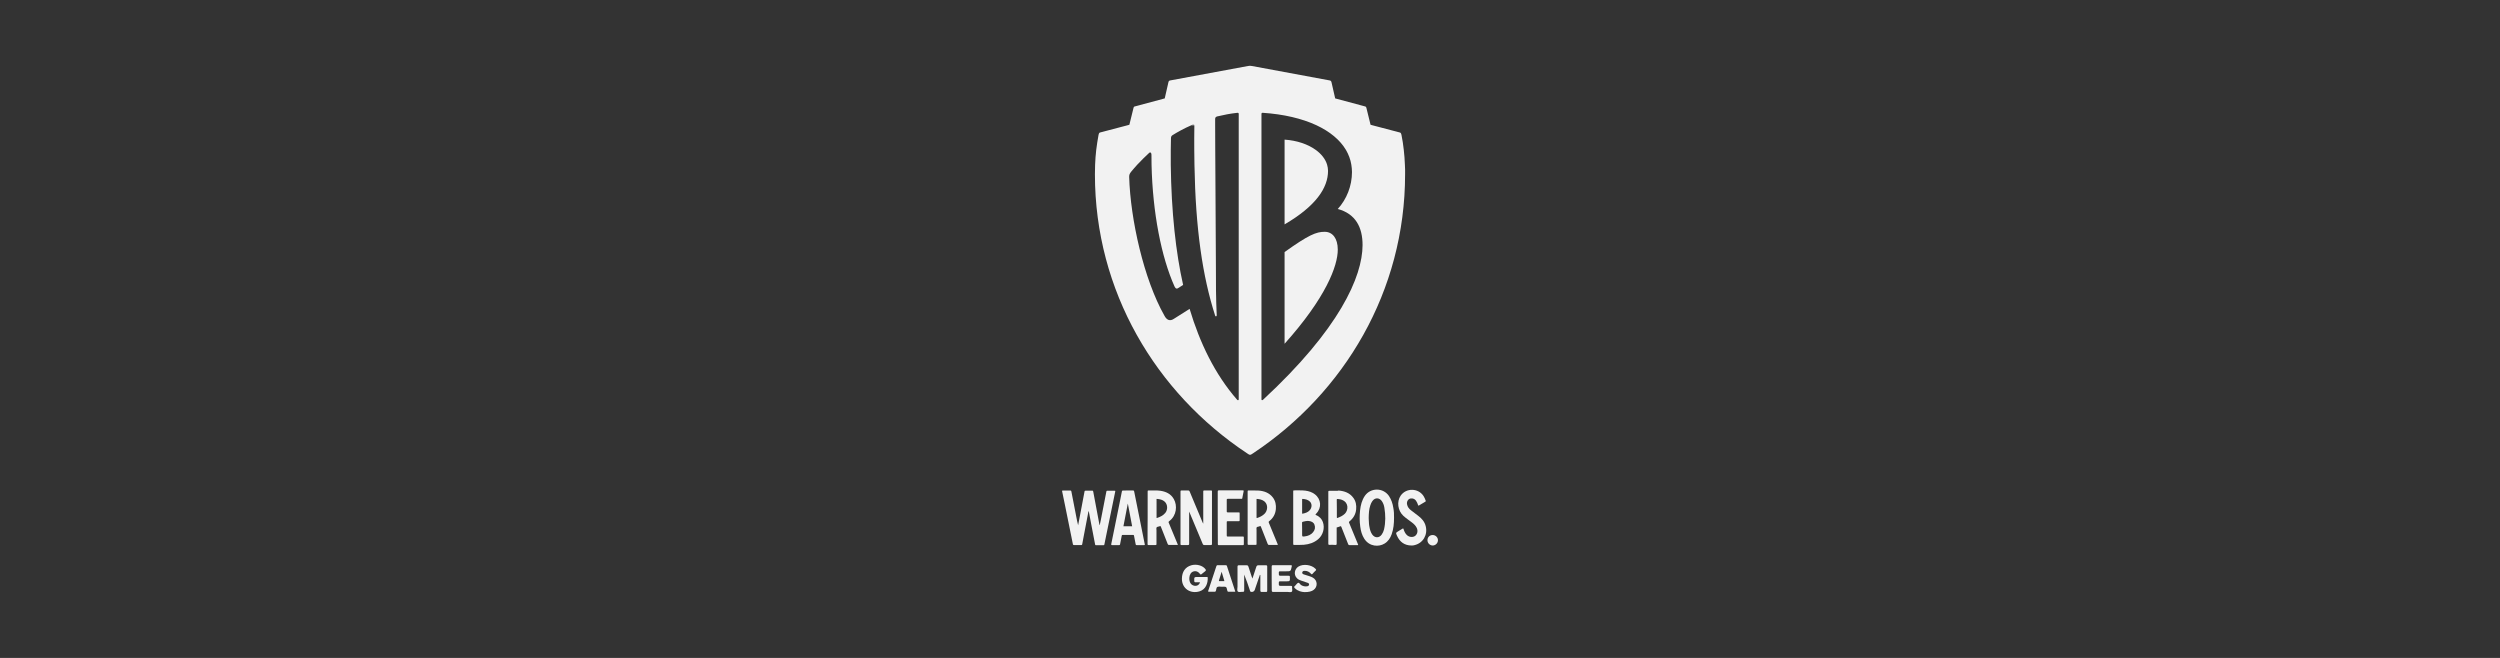 <svg xmlns="http://www.w3.org/2000/svg" xmlns:xlink="http://www.w3.org/1999/xlink" id="Capa_1" x="0px" y="0px" viewBox="0 0 269.29 70.87" style="enable-background:new 0 0 269.29 70.87;" xml:space="preserve"><rect x="0" y="0" width="269.29" height="70.87" fill="#333333" stroke="none"/><style type="text/css">	.st0{fill:#F2F2F2;}</style><g>	<g>		<path class="st0" d="M135.71,61.92c-0.17,0.5-0.34,1-0.51,1.49c-0.01,0.04-0.03,0.08-0.04,0.13c-0.06,0.18-0.27,0.27-0.44,0.2   c-0.07-0.03-0.07-0.1-0.09-0.16c-0.19-0.56-0.38-1.13-0.61-1.69c0,0.05,0,0.1,0,0.15c0,0.52,0,1.04,0,1.55   c0,0.12-0.03,0.17-0.16,0.16c-0.18-0.02-0.41,0.08-0.53-0.04c-0.1-0.11-0.03-0.34-0.03-0.51c0-0.71,0-1.43,0-2.14   c0-0.13,0.03-0.18,0.17-0.17c0.26,0.01,0.53,0.01,0.8,0c0.13-0.01,0.17,0.05,0.21,0.16c0.11,0.35,0.22,0.69,0.34,1.04   c0.02,0.06,0.05,0.13,0.09,0.23c0.15-0.45,0.28-0.85,0.41-1.25c0.04-0.13,0.1-0.18,0.24-0.18c0.26,0.01,0.53,0.01,0.8,0   c0.11,0,0.14,0.03,0.14,0.14c0,0.87,0,1.73,0,2.6c0,0.11-0.04,0.14-0.15,0.13c-0.14-0.01-0.28-0.01-0.42,0   c-0.13,0.01-0.17-0.03-0.17-0.17c0.01-0.5,0-1,0-1.5c0-0.05,0-0.1,0-0.15C135.74,61.93,135.73,61.93,135.71,61.92z"></path>		<path class="st0" d="M129.26,62.72c-0.16,0-0.32,0-0.47,0c-0.1,0-0.14-0.02-0.15-0.13c-0.01-0.44-0.02-0.44,0.42-0.44   c0.3,0,0.59,0,0.89,0c0.05,0,0.13-0.03,0.14,0.07c0.03,0.58-0.19,1.27-0.89,1.48c-0.95,0.29-1.9-0.28-1.89-1.37   c0.01-0.74,0.36-1.25,1.01-1.44c0.56-0.16,1.22,0.02,1.52,0.41c0.07,0.1,0.08,0.15-0.02,0.23c-0.14,0.1-0.27,0.21-0.4,0.32   c-0.06,0.05-0.09,0.06-0.14-0.01c-0.22-0.28-0.47-0.37-0.74-0.28c-0.25,0.08-0.41,0.34-0.43,0.68c-0.02,0.46,0.16,0.77,0.52,0.85   C128.92,63.15,129.18,63.01,129.26,62.72z"></path>		<path class="st0" d="M133.05,63.74c-0.24,0-0.48,0-0.72,0c-0.1,0-0.11-0.06-0.13-0.12c-0.05-0.13-0.04-0.33-0.15-0.39   c-0.12-0.06-0.29-0.02-0.44-0.03c-0.16,0-0.34-0.04-0.47,0.02c-0.14,0.06-0.11,0.28-0.17,0.42c-0.03,0.08-0.06,0.11-0.15,0.1   c-0.18-0.01-0.37-0.01-0.55,0c-0.14,0.01-0.16-0.03-0.11-0.15c0.21-0.61,0.41-1.23,0.61-1.84c0.08-0.24,0.17-0.49,0.24-0.73   c0.03-0.1,0.07-0.15,0.18-0.14c0.27,0.01,0.54,0,0.81,0c0.07,0,0.13,0,0.16,0.09c0.29,0.91,0.59,1.81,0.89,2.72   C133.06,63.7,133.06,63.72,133.05,63.74z M131.59,61.59c-0.1,0.33-0.19,0.62-0.28,0.9c-0.03,0.09-0.01,0.11,0.08,0.11   c0.16,0,0.32,0,0.5,0C131.8,62.27,131.7,61.95,131.59,61.59z"></path>		<path class="st0" d="M136.98,62.3c0-0.42,0-0.83,0-1.25c0-0.13,0.03-0.18,0.16-0.17c0.62,0.01,1.25,0,1.87,0   c0.11,0,0.17,0,0.13,0.15c-0.11,0.51-0.1,0.51-0.62,0.51c-0.21,0-0.42,0.01-0.62,0c-0.12,0-0.15,0.03-0.15,0.15   c0,0.33-0.01,0.33,0.32,0.33c0.25,0,0.49,0,0.74,0c0.1,0,0.13,0.02,0.13,0.13c0.02,0.47,0.02,0.47-0.44,0.47   c-0.21,0-0.42,0-0.62,0c-0.1,0-0.12,0.03-0.13,0.13c-0.01,0.36-0.01,0.36,0.35,0.36c0.32,0,0.63,0,0.95,0   c0.1,0,0.14,0.02,0.13,0.13c-0.02,0.17,0.07,0.38-0.03,0.49c-0.1,0.1-0.31,0.03-0.47,0.03c-0.51,0-1.02,0-1.53,0   c-0.12,0-0.16-0.03-0.16-0.16C136.99,63.16,136.98,62.73,136.98,62.3z"></path>		<path class="st0" d="M140.54,63.78c-0.33-0.01-0.73-0.1-1.05-0.41c-0.09-0.09-0.14-0.16-0.01-0.25c0.02-0.01,0.04-0.03,0.05-0.05   c0.1-0.1,0.19-0.26,0.31-0.29c0.12-0.03,0.19,0.16,0.31,0.24c0.21,0.13,0.43,0.17,0.67,0.13c0.1-0.02,0.18-0.08,0.19-0.18   c0.01-0.1-0.06-0.16-0.15-0.19c-0.22-0.08-0.45-0.15-0.68-0.23c-0.19-0.06-0.37-0.14-0.5-0.29c-0.34-0.36-0.25-0.96,0.18-1.23   c0.52-0.32,1.42-0.2,1.84,0.24c0.07,0.07,0.1,0.12,0.01,0.2c-0.12,0.11-0.23,0.22-0.33,0.34c-0.07,0.07-0.1,0.07-0.17-0.01   c-0.18-0.2-0.4-0.32-0.68-0.31c-0.12,0-0.23,0.03-0.26,0.17c-0.02,0.13,0.08,0.19,0.19,0.22c0.18,0.06,0.36,0.11,0.54,0.17   c0.15,0.05,0.3,0.1,0.43,0.18c0.5,0.3,0.53,0.98,0.06,1.32C141.28,63.7,140.99,63.78,140.54,63.78z"></path>	</g>	<g>		<g>			<path class="st0" d="M117.25,55.05c-0.18,0.96-0.36,1.9-0.54,2.83c-0.05,0.25-0.1,0.5-0.14,0.75c-0.01,0.06-0.03,0.08-0.09,0.08    c-0.27,0-0.54,0-0.81,0c-0.06,0-0.08-0.02-0.1-0.08c-0.28-1.37-0.55-2.73-0.83-4.1c-0.11-0.53-0.22-1.07-0.33-1.6    c-0.02-0.08,0-0.09,0.07-0.09c0.27,0,0.55,0,0.82,0c0.06,0,0.08,0.01,0.1,0.08c0.17,0.91,0.35,1.82,0.53,2.73    c0.06,0.31,0.12,0.62,0.2,0.93c0.08-0.42,0.16-0.84,0.24-1.25c0.15-0.79,0.3-1.59,0.45-2.38c0.01-0.08,0.05-0.1,0.13-0.1    c0.23,0.01,0.46,0.01,0.69,0c0.09,0,0.11,0.03,0.12,0.11c0.22,1.19,0.45,2.38,0.67,3.57c0,0.01,0.01,0.03,0.03,0.04    c0.04-0.21,0.08-0.42,0.13-0.62c0.15-0.77,0.3-1.54,0.45-2.31c0.04-0.22,0.09-0.44,0.13-0.67c0.01-0.08,0.04-0.12,0.13-0.11    c0.25,0.01,0.51,0.01,0.76,0c0.08,0,0.09,0.02,0.07,0.09c-0.36,1.73-0.72,3.47-1.07,5.2c-0.03,0.17-0.07,0.33-0.1,0.5    c-0.01,0.06-0.04,0.08-0.1,0.08c-0.27,0-0.53,0-0.8,0c-0.07,0-0.09-0.02-0.1-0.09c-0.15-0.8-0.3-1.6-0.46-2.4    c-0.07-0.37-0.14-0.75-0.21-1.12C117.28,55.09,117.27,55.08,117.25,55.05z"></path>			<path class="st0" d="M128.09,55.13c0,1.14,0,2.29,0,3.43c0,0.11-0.02,0.15-0.14,0.15c-0.23-0.01-0.46-0.01-0.69,0    c-0.08,0-0.1-0.02-0.1-0.1c0-1.89,0-3.79,0-5.68c0-0.08,0.02-0.1,0.1-0.1c0.25,0.01,0.49,0.01,0.74,0c0.08,0,0.11,0.03,0.14,0.1    c0.47,1.12,0.93,2.23,1.4,3.35c0.02,0.04,0.04,0.08,0.07,0.13c0-0.05,0-0.09,0-0.14c0-1.1,0-2.2,0-3.31    c0-0.1,0.02-0.13,0.12-0.13c0.23,0.01,0.47,0.01,0.71,0c0.09,0,0.11,0.02,0.11,0.11c0,0.91,0,1.82,0,2.73c0,0.97,0,1.94,0,2.91    c0,0.1-0.03,0.13-0.13,0.13c-0.23-0.01-0.47-0.01-0.71,0c-0.08,0-0.12-0.03-0.15-0.1c-0.47-1.12-0.94-2.25-1.41-3.37    c-0.02-0.04-0.03-0.07-0.05-0.11C128.1,55.12,128.09,55.13,128.09,55.13z"></path>			<path class="st0" d="M141.69,55.45c0.38,0.15,0.67,0.4,0.81,0.8c0.22,0.63,0.01,1.39-0.51,1.83c-0.45,0.38-0.97,0.55-1.54,0.6    c-0.34,0.03-0.68,0.01-1.02,0.02c-0.1,0-0.13-0.02-0.13-0.13c0-1.51,0-3.03,0-4.54c0-0.37,0-0.73,0-1.1    c0-0.09,0.02-0.11,0.11-0.11c0.4,0.01,0.8-0.02,1.2,0.03c0.37,0.05,0.72,0.16,1.02,0.39c0.69,0.53,0.76,1.46,0.15,2.08    C141.75,55.37,141.72,55.41,141.69,55.45z M140.26,57.01c0,0.17,0,0.35,0,0.52c0,0.28,0,0.28,0.27,0.25    c0.36-0.04,0.69-0.17,0.92-0.47c0.19-0.23,0.25-0.5,0.14-0.79c-0.1-0.27-0.33-0.36-0.59-0.4c-0.23-0.03-0.44,0.03-0.66,0.08    c-0.07,0.02-0.09,0.04-0.09,0.11C140.26,56.55,140.26,56.78,140.26,57.01z M140.26,54.53c0,0.24,0,0.48,0,0.73    c0,0.04-0.01,0.09,0.06,0.07c0.29-0.06,0.56-0.14,0.76-0.37c0.25-0.28,0.26-0.69,0.02-0.93c-0.22-0.21-0.49-0.27-0.78-0.29    c-0.07-0.01-0.06,0.04-0.06,0.08C140.26,54.06,140.26,54.29,140.26,54.53z"></path>			<path class="st0" d="M134.39,55.76c0-0.94,0-1.87,0-2.81c0-0.09,0.02-0.13,0.12-0.12c0.34,0.01,0.69-0.01,1.03,0.01    c0.62,0.04,1.18,0.24,1.57,0.75c0.28,0.37,0.36,0.8,0.32,1.25c-0.05,0.55-0.3,0.98-0.73,1.31c-0.06,0.05-0.06,0.08-0.03,0.15    c0.32,0.76,0.63,1.52,0.94,2.28c0.05,0.12,0.05,0.12-0.09,0.12c-0.27,0-0.54,0-0.81,0c-0.09,0-0.12-0.03-0.16-0.11    c-0.24-0.61-0.48-1.22-0.72-1.83c-0.03-0.08-0.07-0.13-0.16-0.07c-0.02,0.01-0.04,0.01-0.05,0.02c-0.09,0.03-0.21,0.03-0.25,0.09    c-0.05,0.07-0.02,0.19-0.02,0.29c0,0.5,0,1,0,1.5c0,0.08-0.02,0.1-0.1,0.1c-0.25,0-0.49-0.01-0.74,0c-0.1,0-0.12-0.03-0.12-0.12    C134.39,57.64,134.39,56.7,134.39,55.76C134.39,55.76,134.39,55.76,134.39,55.76z M135.35,54.77c0,0.32,0,0.64,0,0.96    c0,0.06,0,0.09,0.08,0.06c0.27-0.09,0.52-0.21,0.73-0.4c0.4-0.34,0.46-1.02,0.05-1.37c-0.24-0.2-0.52-0.25-0.81-0.28    c-0.07-0.01-0.05,0.05-0.05,0.08C135.35,54.14,135.35,54.45,135.35,54.77z"></path>			<path class="st0" d="M123.62,55.76c0-0.94,0-1.88,0-2.82c0-0.08,0.01-0.11,0.1-0.11c0.42,0.02,0.83-0.03,1.25,0.03    c0.62,0.09,1.15,0.33,1.47,0.9c0.39,0.68,0.32,1.77-0.5,2.38c-0.08,0.06-0.08,0.11-0.04,0.19c0.31,0.75,0.62,1.49,0.93,2.24    c0.06,0.14,0.06,0.14-0.09,0.13c-0.27,0-0.54,0-0.81,0c-0.08,0-0.12-0.02-0.15-0.1c-0.24-0.62-0.49-1.23-0.73-1.85    c-0.03-0.08-0.07-0.11-0.15-0.06c-0.01,0.01-0.02,0.01-0.03,0.01c-0.1,0.04-0.24,0.03-0.29,0.12c-0.04,0.08-0.01,0.2-0.01,0.31    c0,0.49,0,0.98,0,1.47c0,0.1-0.03,0.11-0.12,0.11c-0.24,0-0.49-0.01-0.73,0c-0.09,0-0.11-0.03-0.11-0.12c0-0.47,0-0.95,0-1.42    C123.62,56.7,123.62,56.23,123.62,55.76z M124.58,54.76c0,0.32,0,0.64,0,0.96c0,0.04-0.01,0.1,0.06,0.07    c0.33-0.11,0.65-0.26,0.88-0.54c0.29-0.36,0.26-0.91-0.06-1.21c-0.23-0.22-0.53-0.27-0.83-0.3c-0.08-0.01-0.05,0.05-0.05,0.09    C124.58,54.14,124.58,54.45,124.58,54.76z"></path>			<path class="st0" d="M150.16,55.77c0,0.61-0.05,1.21-0.26,1.79c-0.15,0.41-0.38,0.76-0.76,0.99c-0.61,0.38-1.62,0.35-2.18-0.51    c-0.26-0.4-0.38-0.85-0.44-1.32c-0.08-0.57-0.08-1.14-0.02-1.72c0.06-0.57,0.19-1.12,0.53-1.61c0.62-0.87,1.95-0.88,2.58,0.03    c0.26,0.39,0.4,0.82,0.47,1.27C150.15,55.05,150.17,55.41,150.16,55.77z M147.43,55.81c0.01,0.16,0.01,0.36,0.03,0.57    c0.01,0.12,0.02,0.24,0.05,0.37c0.05,0.28,0.12,0.56,0.29,0.81c0.28,0.41,0.76,0.42,1.04,0.01c0.11-0.16,0.19-0.34,0.24-0.53    c0.18-0.78,0.17-1.56,0.04-2.35c-0.04-0.26-0.13-0.51-0.28-0.72c-0.28-0.38-0.73-0.39-1.01,0c-0.1,0.14-0.17,0.29-0.22,0.45    C147.46,54.85,147.44,55.3,147.43,55.81z"></path>			<path class="st0" d="M144.19,52.84c0.63,0.05,1.2,0.25,1.59,0.79c0.27,0.37,0.34,0.78,0.3,1.23c-0.05,0.55-0.31,0.97-0.73,1.31    c-0.06,0.05-0.06,0.08-0.03,0.14c0.32,0.76,0.63,1.53,0.95,2.3c0.04,0.09,0.04,0.12-0.07,0.11c-0.28-0.01-0.56-0.01-0.84,0    c-0.08,0-0.11-0.03-0.14-0.1c-0.24-0.62-0.49-1.23-0.73-1.85c-0.03-0.08-0.06-0.11-0.14-0.07c-0.11,0.05-0.22,0.07-0.33,0.11    c-0.07,0-0.04,0.06-0.04,0.08c0,0.56,0,1.12,0,1.68c0,0.11-0.05,0.14-0.14,0.13c-0.21-0.03-0.42-0.01-0.63-0.01    c-0.09,0-0.13-0.02-0.13-0.12c0-1.86,0-3.73,0-5.59c0-0.09,0.03-0.11,0.11-0.11c0.29,0,0.59,0,0.88,0    C144.1,52.85,144.15,52.86,144.19,52.84z M144,54.77c0,0.32,0,0.63,0,0.95c0,0.05,0,0.1,0.07,0.07c0.3-0.11,0.58-0.24,0.8-0.46    c0.36-0.37,0.44-1.16-0.28-1.47c-0.15-0.07-0.32-0.09-0.48-0.11c-0.09-0.01-0.12,0-0.12,0.1C144,54.16,144,54.46,144,54.77z"></path>			<path class="st0" d="M121.5,52.83c0.18,0,0.35,0.01,0.53,0c0.09,0,0.12,0.03,0.14,0.12c0.16,0.83,0.33,1.66,0.5,2.49    c0.21,1.06,0.43,2.12,0.64,3.19c0.02,0.08-0.01,0.09-0.07,0.09c-0.27,0-0.53,0-0.8,0c-0.07,0-0.1-0.02-0.11-0.09    c-0.05-0.31-0.12-0.62-0.18-0.93c-0.01-0.06-0.03-0.08-0.09-0.08c-0.38,0-0.76,0-1.14,0c-0.06,0-0.08,0.02-0.09,0.08    c-0.06,0.31-0.12,0.62-0.18,0.93c-0.01,0.07-0.04,0.09-0.11,0.09c-0.25,0-0.49-0.01-0.74,0c-0.1,0-0.11-0.03-0.1-0.12    c0.12-0.57,0.23-1.14,0.35-1.72c0.2-0.99,0.4-1.97,0.6-2.96c0.06-0.32,0.13-0.64,0.19-0.96c0.02-0.09,0.05-0.13,0.15-0.12    C121.15,52.84,121.32,52.83,121.5,52.83z M121.01,56.69c0.32,0,0.63,0,0.94,0c-0.16-0.81-0.31-1.62-0.46-2.43c0,0-0.01,0-0.01,0    C121.32,55.06,121.17,55.87,121.01,56.69z"></path>			<path class="st0" d="M131.17,55.76c0-0.94,0-1.87,0-2.81c0-0.1,0.03-0.13,0.13-0.13c0.86,0,1.71,0,2.57,0    c0.08,0,0.11,0.01,0.09,0.1c-0.06,0.25-0.1,0.5-0.15,0.76c-0.01,0.07-0.06,0.05-0.11,0.05c-0.47,0-0.95,0-1.42,0    c-0.12,0-0.15,0.03-0.14,0.14c0.01,0.4,0.01,0.81,0,1.21c0,0.09,0.03,0.11,0.11,0.11c0.39,0,0.78,0,1.17,0    c0.09,0,0.11,0.02,0.11,0.11c-0.01,0.24-0.01,0.49,0,0.73c0,0.09-0.02,0.11-0.11,0.11c-0.39,0-0.79,0-1.18,0    c-0.07,0-0.1,0.02-0.1,0.09c0,0.49,0,0.97,0,1.46c0,0.08,0.02,0.1,0.1,0.1c0.55,0,1.09,0,1.64,0c0.08,0,0.1,0.02,0.1,0.1    c-0.01,0.23-0.01,0.47,0,0.71c0,0.1-0.03,0.12-0.12,0.12c-0.85,0-1.7,0-2.56,0c-0.09,0-0.12-0.02-0.12-0.12    C131.17,57.64,131.17,56.7,131.17,55.76z"></path>			<path class="st0" d="M152.03,58.76c-0.74-0.01-1.25-0.38-1.55-1.05c-0.14-0.32-0.14-0.32,0.16-0.5c0.15-0.09,0.3-0.18,0.44-0.27    c0.06-0.04,0.08-0.03,0.1,0.04c0.07,0.23,0.17,0.46,0.34,0.63c0.24,0.25,0.63,0.3,0.89,0.13c0.26-0.18,0.35-0.54,0.2-0.87    c-0.12-0.25-0.31-0.43-0.52-0.59c-0.31-0.24-0.63-0.45-0.92-0.71c-0.61-0.56-0.74-1.54-0.29-2.19c0.59-0.84,1.88-0.82,2.45,0.04    c0.1,0.16,0.18,0.33,0.24,0.51c0.02,0.05,0.01,0.08-0.04,0.11c-0.23,0.14-0.46,0.27-0.69,0.41c-0.05,0.03-0.07,0.03-0.09-0.04    c-0.05-0.17-0.12-0.32-0.22-0.47c-0.13-0.19-0.32-0.27-0.55-0.25c-0.28,0.02-0.48,0.32-0.42,0.63c0.05,0.28,0.21,0.48,0.43,0.65    c0.25,0.2,0.51,0.39,0.76,0.58c0.39,0.29,0.7,0.64,0.82,1.12c0.24,0.93-0.28,1.83-1.2,2.05    C152.26,58.75,152.14,58.77,152.03,58.76z"></path>		</g>		<path class="st0" d="M153.76,58.19c0-0.32,0.24-0.56,0.56-0.56c0.31,0,0.57,0.25,0.57,0.56c0,0.31-0.26,0.57-0.57,0.57   C154.01,58.75,153.76,58.5,153.76,58.19z"></path>	</g>	<g>		<path class="st0" d="M138.37,27.15v9.88c4.46-4.98,5.73-8.39,5.73-10.14c0-1.22-0.57-1.92-1.4-1.92   C141.78,24.96,140.95,25.31,138.37,27.15z"></path>		<path class="st0" d="M142.95,17.74c-0.18-0.6-0.61-1.15-1.22-1.59c-0.84-0.61-2.02-1.02-3.36-1.11v1.11v1.59v6.43   c3.37-1.97,4.68-3.93,4.68-5.77C143.05,18.18,143.01,17.95,142.95,17.74z"></path>		<path class="st0" d="M151.33,17.74c-0.02-0.54-0.06-1.07-0.12-1.59c-0.06-0.55-0.14-1.09-0.25-1.62   c-0.04-0.18-0.09-0.24-0.18-0.26l-2.93-0.77l-0.22-0.06l-0.44-1.79c-0.02-0.09-0.04-0.15-0.13-0.18l-3.24-0.87l-0.39-1.71   c-0.02-0.13-0.09-0.2-0.17-0.22l-8.41-1.56c-0.14-0.03-0.28-0.03-0.42,0l-8.41,1.56c-0.09,0.02-0.15,0.09-0.17,0.22l-0.39,1.71   l-3.24,0.87c-0.09,0.02-0.11,0.09-0.13,0.18l-0.44,1.79l-0.22,0.06l-2.93,0.77c-0.09,0.02-0.13,0.09-0.17,0.26   c-0.1,0.53-0.18,1.07-0.25,1.62c-0.06,0.53-0.1,1.06-0.12,1.59c-0.01,0.34-0.02,0.68-0.02,1.03c0,12.59,6.56,23.53,16.36,30.04   c0.13,0.09,0.26,0.18,0.35,0.18c0.09,0,0.22-0.09,0.35-0.18c9.8-6.52,16.35-17.45,16.35-30.04   C151.36,18.42,151.35,18.08,151.33,17.74z M133.43,13.49v2.66v1.59v25.28c0,0.09-0.09,0.13-0.17,0.04   c-2.4-2.75-4.02-6.12-5.12-9.79l-1.66,1.05c-0.44,0.31-0.79,0.18-1.05-0.31c-2.23-3.93-3.67-10.41-3.8-14.95   c0-0.22,0.04-0.35,0.22-0.57c0.2-0.25,0.43-0.5,0.65-0.75c0.41-0.44,0.85-0.87,1.27-1.26c0.13-0.13,0.26-0.04,0.26,0.18   c0,0.36,0,0.73,0.01,1.09c0.12,5.18,1.05,9.93,2.48,13.12c0.13,0.26,0.26,0.26,0.44,0.13l0.48-0.31   c-0.78-3.45-1.27-7.87-1.33-12.95c-0.01-0.52-0.01-1.06,0-1.59c0-0.4,0.01-0.8,0.02-1.2c0-0.22,0.04-0.31,0.17-0.39   c0.47-0.3,1.3-0.76,2.03-1.07c0.02-0.01,0.04-0.02,0.06-0.03c0.17-0.07,0.23-0.06,0.25,0.03c0.01,0.03,0.01,0.06,0.01,0.1   c-0.01,0.88-0.02,1.73-0.01,2.55c0,0.54,0.01,1.07,0.02,1.59c0.12,6.92,0.87,12.04,2.23,16.27c0.04,0.13,0.17,0.09,0.17-0.04   c-0.09-1.84-0.09-3.45-0.09-5.42l-0.06-10.8l-0.01-1.59l-0.01-2.66l0-0.64c0-0.17,0.04-0.26,0.22-0.31   c0.74-0.17,1.4-0.31,2.19-0.39c0.09,0,0.13,0.04,0.13,0.13V13.49z M136.05,43.06c-0.09,0.09-0.17,0.04-0.17-0.04V17.74v-1.59   v-2.66v-1.21c0-0.09,0.04-0.13,0.13-0.13c2.28,0.15,4.24,0.62,5.79,1.34c1.45,0.68,2.54,1.58,3.18,2.66   c0.29,0.5,0.49,1.03,0.58,1.59c0.04,0.26,0.07,0.52,0.07,0.79c0,1.49-0.57,2.93-1.53,3.98c1.92,0.52,2.67,1.97,2.67,3.89   C146.76,29.81,144.27,35.45,136.05,43.06z"></path>		<path class="st0" d="M128.4,13.46c-0.02,0.01-0.04,0.02-0.06,0.03h0.32C128.63,13.4,128.57,13.39,128.4,13.46z"></path>	</g></g></svg>